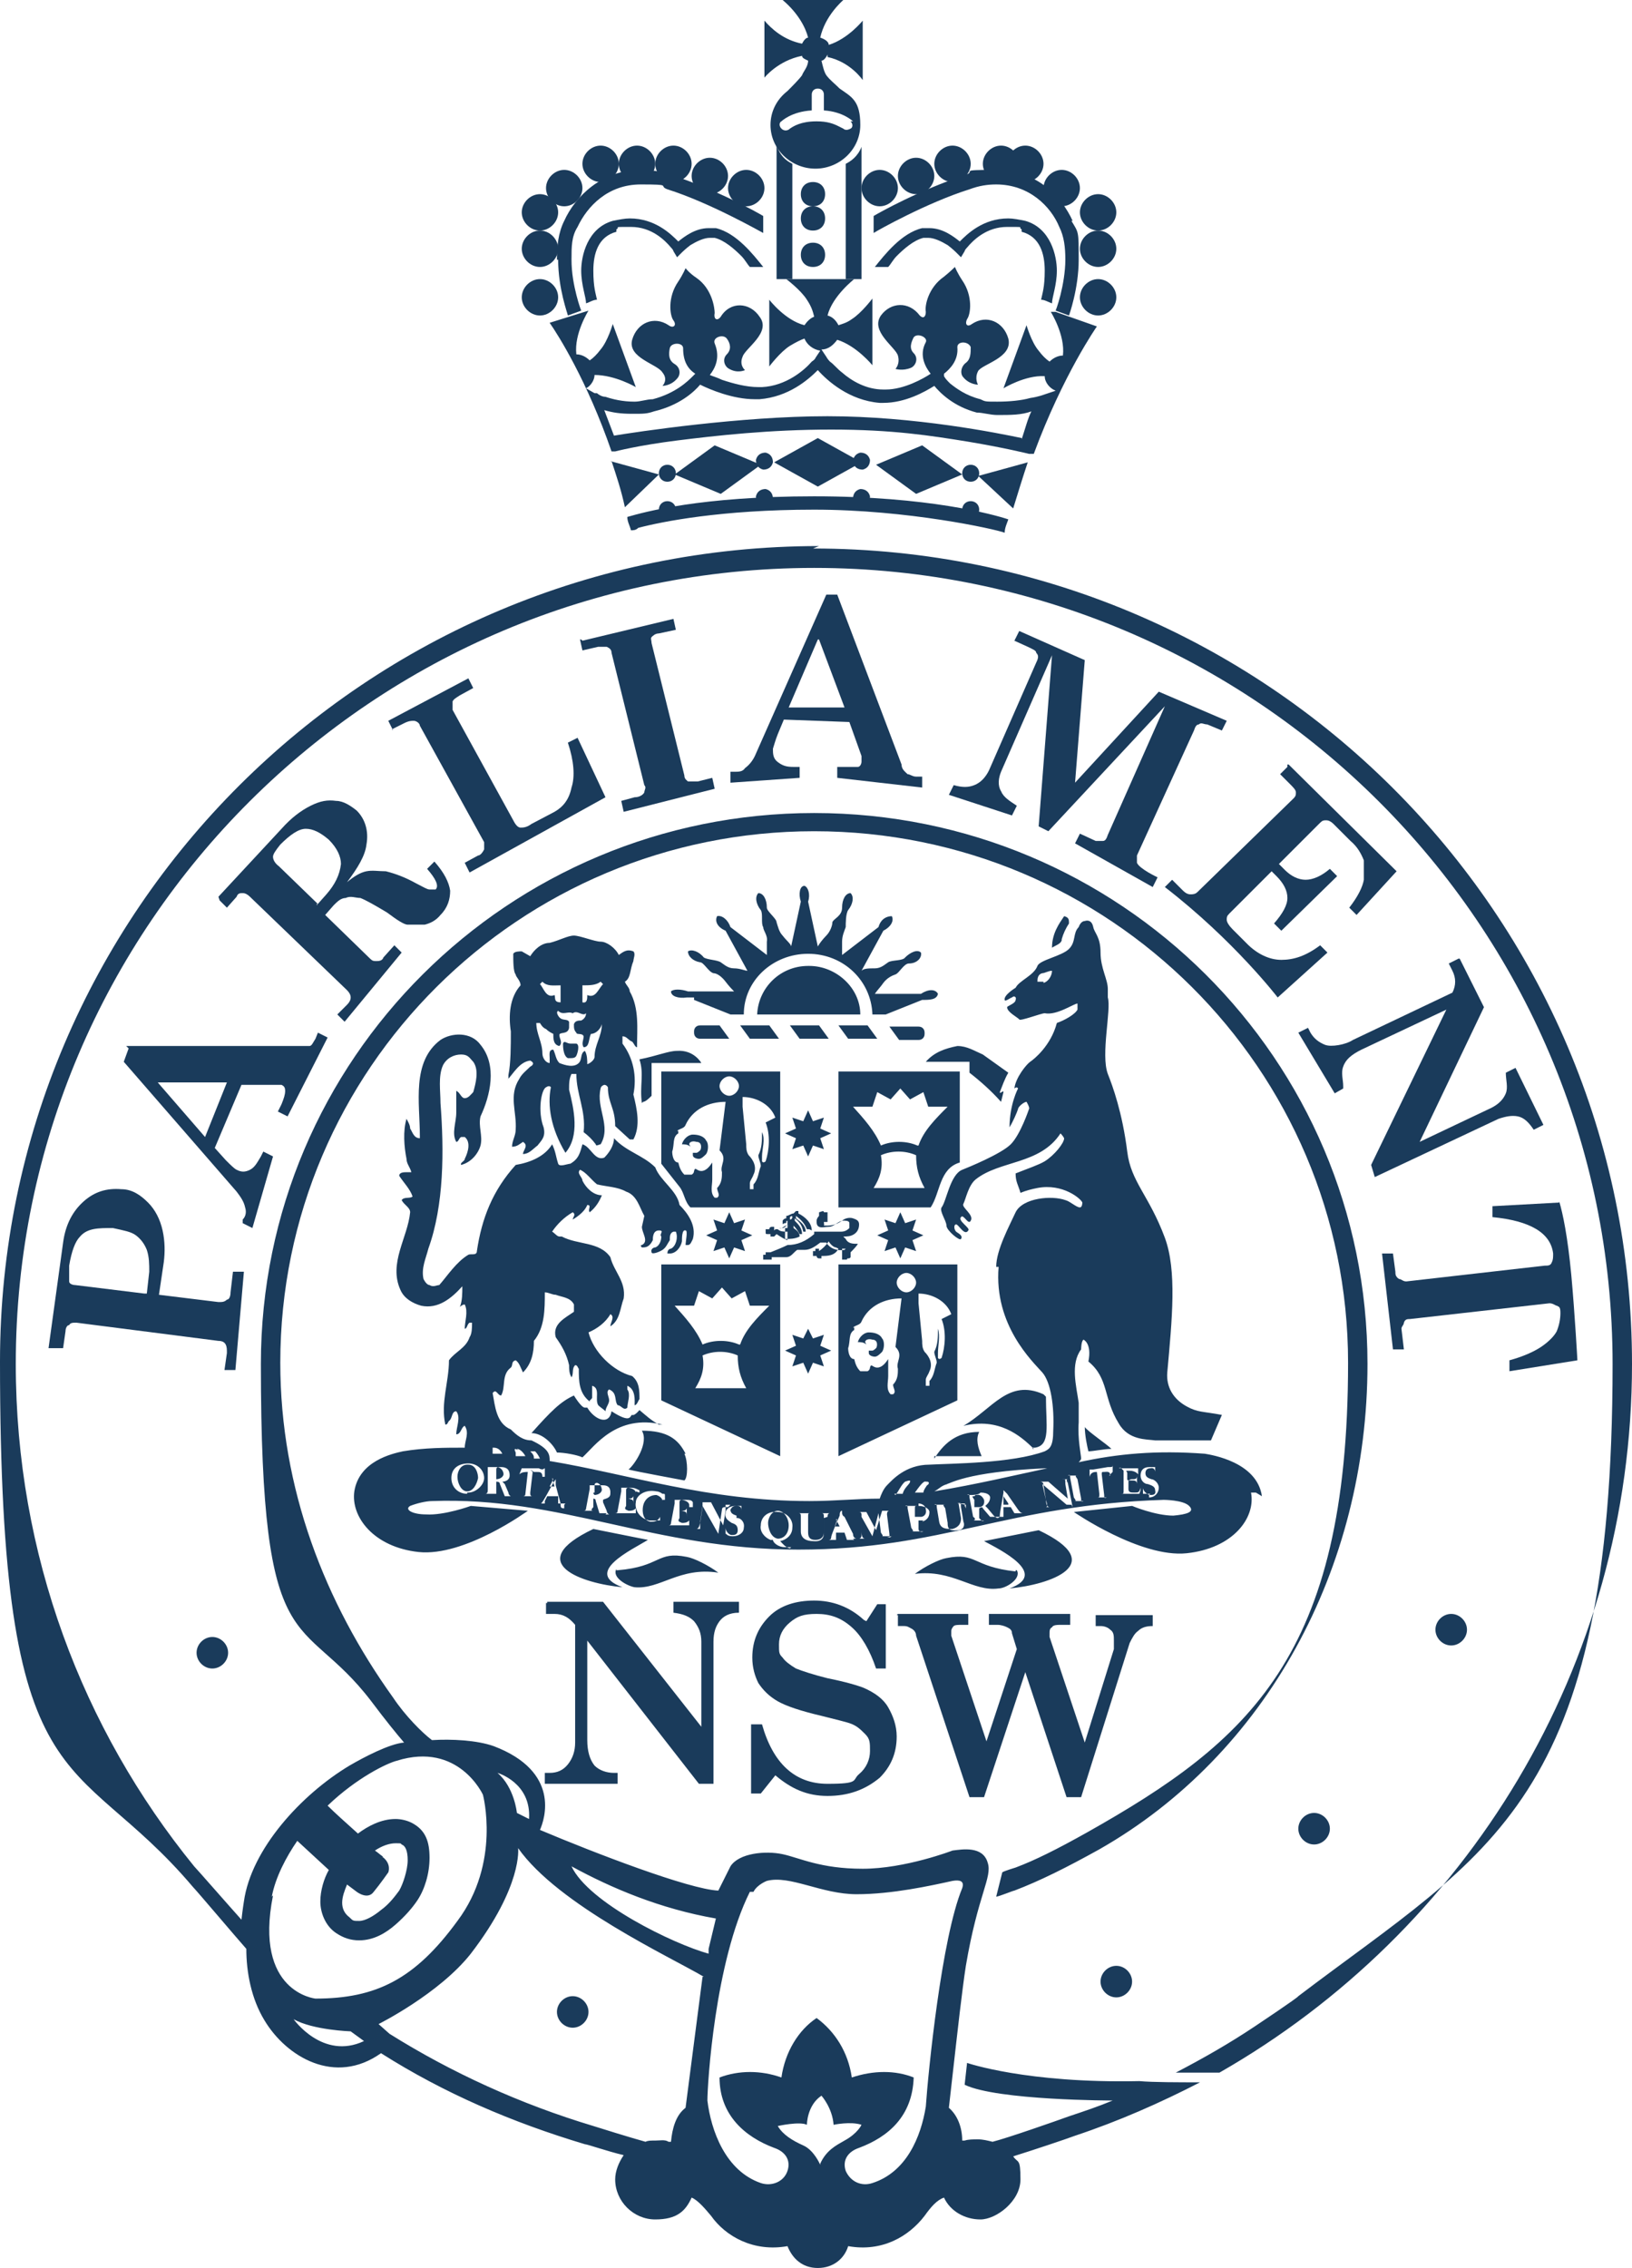 <?xml version="1.0" encoding="UTF-8"?>
<svg xmlns="http://www.w3.org/2000/svg" version="1.1" viewBox="0 0 134.5 186.9">
  <defs>
    <style>
      .cls-1 {
        fill: #1a3b5b;
        fill-rule: evenodd;
      }
    </style>
  </defs>
  <!-- Generator: Adobe Illustrator 28.7.0, SVG Export Plug-In . SVG Version: 1.2.0 Build 136)  -->
  <g>
    <g id="Layer_1">
      <g id="Group">
        <path id="Fill-69" class="cls-1" d="M108.3,152c.7,0,1.3-.6,1.3-1.3s-.6-1.3-1.3-1.3-1.3.6-1.3,1.3.6,1.3,1.3,1.3M31.6,153c-.1,0-.4-.3-.7-.5.6-.4,1.2-.6,1.7-.6s.4,0,.5.1c.3.1.5.5.5,1.3s-.4,2-.7,2.5c-.3.4-.8,1.1-1.5,1.6-.6.5-1.3.9-1.8.9s-.5,0-.8-.3c-.4-.3-.6-.7-.6-1.2s.2-1,.4-1.5l.8.6s.9.7,1.4,0c.5-.6,1.2-1.6,1.2-1.6,0,0,.3-.7-.5-1.3M22.4,156.3c.3-1.6,1.2-3.3,2.1-4.6l2.6,2.4c-.4.7-.7,1.7-.7,2.6s.4,2,1.3,2.6c.6.4,1.2.6,1.9.6h0c1.2,0,2.2-.6,3-1.3s1.4-1.4,1.8-2c.6-.9,1-2.2,1-3.5s-.3-2.3-1.5-2.9c-.4-.2-.9-.3-1.3-.3-1.2,0-2.3.6-3.1,1.2-1-.9-1.9-1.7-2.5-2.3,2.4-2.3,4.9-3.5,5.7-3.7,5.1-1.6,7.1,2.8,7.1,2.8,0,0,1.5,5.6-2.1,10.4-3.5,4.8-6.7,6.4-11.7,6.4,0,0-5.1-.5-3.5-8.5M43.6,149.9l-1-.5s-.2-2.1-1.6-3.3c0,0,2.8.8,2.6,3.8M57.9,162.9l-1.4,10.8c-.8.6-1.1,1.7-1.2,2.8h-.2c-.3-.2-.7-.1-1.1-.1s-.6,0-.8.1c-1.1-.3-4-1.2-4.3-1.3-6-1.8-11.7-4.4-16.8-7.6l-.9-.8s5-2.5,7.6-5.8c4.3-5.6,3.9-8.7,3.9-8.7,3.3,4.7,12.6,9,15.3,10.6M59,158.1l-.6,2.5v.4c-2.9-.8-9.9-4.2-11.3-7.2,3.3,1.8,7.3,3.5,11.9,4.3M62.1,155.9c.3-.6,1.1-.9,1.1-.9,1.9-.5,4.5,1.1,7.4,1.1s6.1-.7,7.9-1.1c.6-.1,1,0,.8.6-1.7,4.1-2.8,15.1-3,18-.4,2.5-1.6,5.4-4.4,6.3h0c-.9.3-1.8-.1-2.2-1-.3-.9.2-1.6,1.1-1.9h0c2.4-.9,4.4-2.6,4.5-5.8h0c-1.5-.6-3.3-.6-5.1,0-.3-2.1-1.4-3.8-2.9-4.9-1.5,1-2.6,2.8-2.9,4.9-1.7-.6-3.5-.6-5.1,0h0c0,3.1,2.1,4.9,4.5,5.8h0c.9.3,1.4,1,1.1,1.9s-1.3,1.3-2.2,1h0c-2.9-1-4.1-4.3-4.4-6.8h0c0-1.3.6-11.4,3.5-17.2M67.6,178.4s-.5-1.2-1.4-1.6c-.9-.4-1.7-.9-2.1-1.6,0,0,1.8-.4,2.4-.1,0,0,0-1.6,1.2-2.4,0,0,.9,1,1,2.4,0,0,1.4-.3,2.3,0,0,0-.3.7-1.4,1.3-.7.4-1.5.8-2,1.9M24.2,166.4c1.6.9,4.7,1,4.7,1l1.1.8c-3.4,1.6-5.8-1.8-5.8-1.8M67.5,45C30.2,45,0,75.1,0,112.2s6,31.6,15.9,43.3c.3.3,3.6,4.2,4.4,5.1,0,1.9.4,4.1,1.5,5.9,1.8,3,5.8,5.4,9.6,2.7,5.2,3.3,10.8,5.7,16.8,7.5.2,0,1.9.6,3.2.9-.4.6-.7,1.3-.7,2,0,1.8,1.5,3.3,3.3,3.3s2.5-.7,3-1.8h0c.5.2,1.1.9,1.6,1.5,1.2,1.7,3.5,3,6.3,2.5h0c.4,1,1.2,1.8,2.5,1.8h0c1.3,0,2.2-.8,2.5-1.8h0c2.8.5,5-.8,6.3-2.5.5-.7,1-1.3,1.6-1.5h0c.5,1.1,1.7,1.8,3,1.8s3.3-1.5,3.3-3.3-.2-1.3-.6-1.9c1.6-.5,4.3-1.4,5.1-1.7,3.6-1.2,7-2.7,10.3-4.4-1.7,0-3.9,0-5-.1-9.3.2-14.2-1.5-14.2-1.5l-.2,1.8c2.7,1.3,12.2,1.3,12.2,1.3-1.2.5-2.4.9-3.6,1.3-1.1.4-5.1,1.8-6.3,2.1h0c-.4-.1-.8-.2-1.2-.2s-.8,0-1.1.1h-.2c0-1.1-.4-2.1-1.1-2.7l.6-5.3s.5-4.5.8-6.4c1-5.9,2.2-7.3,1.8-8.5-.4-1.4-2.1-1.1-2.9-1,0,0-3.9,1.5-7.4,1.5s-5.2-.9-6.6-1.2-3.6-.1-4.3,1l-1,2c-2.4-.1-10.2-3.1-14.7-5,.4-.9,1.7-4.8-3.8-6.9-1.4-.5-3.5-.6-5.1-.5-.8-.6-2.2-2-3.2-3.5-5.6-7.8-9.3-17.2-9.3-27.6,0-24.2,19.7-43.8,44-43.8s44,19.6,44,43.8-8.2,31.2-21.5,38.7c-2.5,1.4-4.3,2.3-5.9,2.9,0,0-1,.3-1.1.4l-.5,2c.2,0,1.4-.5,1.5-.5,2.1-.8,4.3-1.9,7-3.4,13.7-7.8,22.1-23.1,22.1-40,0-25.1-20.4-45.4-45.6-45.4s-45.6,20.3-45.6,45.4,3.3,20.2,9.1,27.8c1.2,1.6,2.1,2.7,2.7,3.4-1.2.1-3.3,1.2-4.5,1.9-4,2.4-8.1,6.9-8.7,11.2,0,0-.1.6-.2,1.5-.9-1-3.7-4.2-3.9-4.4-9.2-11.3-14.7-25.7-14.7-41.4,0-36.2,29.5-65.6,65.8-65.6s65.8,29.4,65.8,65.6-10.1,40.1-25.9,52.1c0,.1-3.6,2.5-3.6,2.5h0c-2.1,1.4-4.2,2.6-6.5,3.8h3.6c20.3-11.6,34-33.4,34-58.4,0-37.1-30.2-67.2-67.5-67.2M120.9,134.3c0-.7-.6-1.3-1.3-1.3s-1.3.6-1.3,1.3.6,1.3,1.3,1.3,1.3-.6,1.3-1.3M90.7,163.3c0,.7.6,1.3,1.3,1.3s1.3-.6,1.3-1.3-.6-1.3-1.3-1.3-1.3.6-1.3,1.3M16.2,136.2c0,.7.6,1.3,1.3,1.3s1.3-.6,1.3-1.3-.6-1.3-1.3-1.3-1.3.6-1.3,1.3M47.2,167.1c.7,0,1.3-.6,1.3-1.3s-.6-1.3-1.3-1.3-1.3.6-1.3,1.3.6,1.3,1.3,1.3"/>
        <path id="Fill-71" class="cls-1" d="M12.1,106.6l.2-1.8c0-.6,0-1.2-.2-1.8-.2-.5-.5-.9-.9-1.2-.4-.3-1-.4-1.9-.6-1.2,0-2.1,0-2.7.7-.4.4-.7,1.2-.9,2.4v1.3c0,.2.3.3.5.3l5.7.7h.2ZM4,111.1l1.2-8.7c.2-1.5.8-2.6,1.7-3.4.9-.8,1.9-1.1,3.1-1,.9,0,1.6.5,2.2,1.1s1,1.4,1.2,2.3.2,1.8.1,2.6l-.4,2.7,4.9.6c.3,0,.5,0,.7-.2.2,0,.3-.3.3-.6l.2-1.7h.9c0,0-.7,8.1-.7,8.1h-.9c0,0,.2-1.4.2-1.4,0-.3,0-.5-.1-.7s-.3-.3-.6-.3l-11.7-1.5c-.3,0-.5,0-.6.2-.2,0-.3.3-.3.5l-.2,1.4h-1.2Z"/>
        <path id="Fill-72" class="cls-1" d="M13,89.2l3.9,4.5,1.8-4.5h-5.8.1ZM10.4,86.2h14.2c.4,0,.7,0,.9,0,.2,0,.3-.3.5-.6l.2-.5.8.4-3.3,6.5-.8-.4.3-.6c.2-.5.3-.8.3-1.1s-.1-.4-.3-.5h-3.3l-2.2,5.2.9,1c.4.4.7.7.9.8.4.2.7.2,1.1,0s.6-.6.9-1.1l.2-.4.8.4-1.7,5.9-.8-.4v-.3c.3-.3.3-.7.2-1-.1-.5-.4-.9-.7-1.3l-9.3-10.7.4-1.1-.2-.2Z"/>
        <path id="Fill-73" class="cls-1" d="M26.1,74.6l.8-.9c.7-.8,1.1-1.6,1.2-2.5,0-.6-.3-1.3-1-2-.7-.6-1.3-.9-1.9-.9s-1.3.5-2.1,1.3c-.4.5-.6.8-.6,1s.1.5.5.8l3.2,3.1h-.1ZM18,73.9l5.2-5.6c.8-.9,1.6-1.5,2.4-1.9s1.4-.5,2.1-.4c.6,0,1.2.4,1.7.8.7.7,1,1.7.8,2.8-.1.9-.7,1.9-1.6,3.1.6-.5,1.1-.8,1.6-.9s1,0,1.6,0c.8.2,1.6.5,2.5,1,.6.3.9.5,1.1.5s.4,0,.5,0c.3-.3,0-.9-.7-1.7l.6-.6c.8.9,1.2,1.7,1.3,2.4,0,.7-.2,1.4-.8,2-.4.5-.9.7-1.3.8-.4,0-.9,0-1.4,0-.3,0-.9-.4-1.7-1-1-.6-1.7-1-2.2-1.2-.4,0-.8-.2-1.2,0-.4,0-.7.3-1,.6l-.7.8,3.7,3.6c.2.2.3.2.5.2s.5,0,.6-.3l.9-1,.6.6-4.7,5.7-.6-.6.8-.8c.2-.2.3-.4.3-.6s-.1-.4-.3-.6l-8-7.7c-.2-.2-.4-.3-.6-.3s-.4,0-.5.3l-.8.9-.6-.6h0Z"/>
        <path id="Fill-74" class="cls-1" d="M32.4,60.2l-.4-.8,6.6-3.5.4.8-1.1.6c-.3.2-.5.3-.6.5,0,.2,0,.4,0,.7l5,9.1c.2.4.4.6.6.6s.5,0,.9-.3l1.9-1c.7-.4,1.2-1,1.4-2,.3-.9.2-2.2-.3-3.7l.8-.4,2.3,4.9-11.2,6.2-.4-.8,1.1-.6c.2,0,.4-.3.5-.5v-.6l-5.3-9.6c0-.2-.3-.4-.5-.4s-.4,0-.8.2l-1,.5h0Z"/>
        <path id="Fill-75" class="cls-1" d="M48,52.8l7.5-1.8.2.9-1.4.3c-.3,0-.5.2-.6.3s0,.3,0,.5l2.7,10.9c0,.3.2.4.3.5.2,0,.5,0,.8,0l1.2-.3.2.9-7.5,1.9-.2-.9,1.1-.3c.4,0,.7-.2.8-.4,0-.2.2-.4,0-.6l-2.7-10.9c0-.3-.2-.4-.4-.5h-.7l-1.3.3-.2-.9h.1Z"/>
        <path id="Fill-76" class="cls-1" d="M67.4,52.7l-2.4,5.6h4.6c0,0-2.1-5.6-2.1-5.6h0ZM69,49l5.3,14c0,.4.3.6.5.8.2,0,.4.2.7.2h.5v.9l-7-.8v-.9h.7c.5,0,.8,0,1,0s.3-.3.3-.4,0-.3,0-.5l-1-2.8-5.4-.2-.5,1.2c-.2.5-.3.9-.4,1.2,0,.4,0,.8.4,1.1s.7.4,1.3.4h.5v.9l-5.7.4v-.9h.3c.4,0,.7,0,.9-.3.4-.3.7-.7.9-1.2l5.8-13.1h1.1-.1Z"/>
        <path id="Fill-77" class="cls-1" d="M84,52l5.4,2.4-.8,10.1,6.9-7.5,5.6,2.4-.4.8-1.2-.5c-.3,0-.5-.2-.7,0-.2,0-.3.2-.4.5l-4.7,10.3c0,.3,0,.4,0,.6.2.5,1.7,1.2,1.7,1.2l-.4.8-6.4-3.6.4-.8,1.3.6c.2,0,.4,0,.6,0,.2,0,.3-.2.4-.5l4.7-10.6-9.6,10.3-.8-.4,1.1-14.1-4.2,9.6c-.2.5-.3,1.1,0,1.6.2.5.7.8,1.3,1.2l-.4.8-5.2-1.7.4-.8c.7.2,1.2.2,1.7,0s.9-.6,1.2-1.2l3.9-8.9c.2-.4.2-.6,0-.8,0-.2-.3-.3-.7-.5l-1.1-.5.4-.8h-.1Z"/>
        <path id="Fill-78" class="cls-1" d="M106.2,63l8.9,8.8-3.3,3.6-.6-.6c.7-.9,1.1-1.7,1.2-2.3,0-.6,0-1.1,0-1.6-.2-.5-.5-1.1-1.1-1.6l-1.4-1.4c-.2-.2-.4-.3-.6-.3s-.3,0-.5.2l-3.4,3.4.5.5c.5.5,1.1.8,1.7.8s1.3-.3,2-.9l.6.6-4.6,4.5-.6-.6c.7-.8,1.1-1.5,1.1-2.1s-.3-1.2-.9-1.8l-.4-.4-3.5,3.5c-.2.2-.2.3-.2.5s.2.5.5.8l1.2,1.2c.8.8,1.8,1.3,2.8,1.3s2-.3,3.2-1.2l.6.6-4.1,3.7s-3.6-4.7-9.3-9.1l.6-.6.9.9c.2.2.4.3.6.3s.4,0,.6-.2l7.9-7.7c.2-.2.2-.3.2-.5s-.2-.4-.5-.7l-.8-.8.6-.6v-.2Z"/>
        <path id="Fill-79" class="cls-1" d="M120.3,79l2,4-5.3,11.1,5.9-2.8c.6-.3,1-.7,1.2-1.2s0-1.1,0-1.7l.8-.4,2.3,4.7-.8.4c-.4-.6-.8-1-1.3-1.1s-1,0-1.6.2l-10.2,4.8-.3-1,6.2-12.8-7,3.3c-.8.4-1.3.8-1.5,1.4-.2.5,0,1.1,0,1.6v.2c0,0-.7.4-.7.4l-3-5,.8-.4.2.4c.3.5.7.8,1.2,1s1.7,0,2.3-.4l8.2-3.9c.3-.6.3-1.2,0-1.8l-.3-.6.8-.4h.1Z"/>
        <path id="Fill-80" class="cls-1" d="M128.5,99c.3,1,.7,2.9,1,6.1.3,3.3.5,7,.5,7l-5.6.9v-.9c1.1-.3,2-.7,2.6-1.1s1.1-.9,1.3-1.3c.2-.5.3-1,.3-1.5s-.1-.5-.3-.6c-.1,0-.3-.2-.6-.2l-11.5,1.3c-.2,0-.4,0-.5.3,0,.2-.2.3-.2.5l.2,1.7h-.9c0,0-.9-7.9-.9-7.9h.9l.2,1.5c0,.2,0,.4.3.6.2,0,.3.2.6.2l11.4-1.3c.3,0,.5,0,.6-.3.1-.2.1-.4.1-.7-.2-1.7-1.9-2.7-5-3v-.9l5.5-.3h0Z"/>
        <path id="Fill-81" class="cls-1" d="M45.1,132h4.6l8.1,10.3v-7c0-.7-.2-1.2-.6-1.7-.4-.4-.9-.6-1.7-.7v-.9h5.4v.9c-.8,0-1.3.3-1.6.7s-.5.9-.5,1.7v11.7h-1.2l-9.2-11.8v8.2c0,.9.2,1.6.6,2.1.4.4,1,.6,1.6.6h.3v.9h-6v-.9h.4c.6,0,1.1-.2,1.5-.7s.6-1.1.6-1.8v-9.7c-.5-.6-1-.9-1.7-.9h-.7v-.9h.1Z"/>
        <path id="Fill-82" class="cls-1" d="M71.4,133.6l.9-1.4h.7v5.3h-.8c-.5-1.5-1.2-2.7-2-3.4-.9-.8-1.8-1.1-2.9-1.1s-1.6.2-2.2.7-.9,1.1-.9,1.8,0,.8.3,1.1c.2.3.6.6,1.1.9.5.2,1.4.5,2.6.8,1.5.3,2.5.6,3,.8.9.4,1.6.9,2,1.6.4.7.7,1.5.7,2.4,0,1.4-.5,2.5-1.4,3.4-1.2,1-2.6,1.5-4.3,1.5s-3-.6-4.3-1.7l-1.2,1.5h-.8v-5.7h.9c.9,3.2,2.7,4.9,5.4,4.9s2-.3,2.6-.8.9-1.2.9-1.9,0-1-.4-1.4-.7-.7-1.3-.9c-.3-.1-1.1-.3-2.3-.6-1.7-.4-2.9-.8-3.6-1.2-.7-.4-1.2-.9-1.6-1.5-.3-.6-.5-1.3-.5-2.1,0-1.4.5-2.5,1.4-3.4s2.2-1.3,3.7-1.3,2.9.5,4.1,1.6"/>
        <path id="Fill-83" class="cls-1" d="M74,133h5.8v.9h-.5c-.3,0-.6,0-.7.1,0,0-.2.2-.2.4v.4l2.9,8.7,2.5-7.6-.4-1.3c0-.3-.2-.4-.4-.5-.2-.1-.5-.2-.8-.2h-.7v-.9h6.7v.9h-.6c-.5,0-.8,0-.9.2-.2.1-.2.3-.2.5v.3l2.9,8.7,2.4-7.7c0-.2,0-.5,0-.7,0-.4,0-.7-.3-.9-.2-.2-.5-.3-.8-.3h-.4v-.9h4.7v.9c-.5,0-.9.1-1.2.4-.3.2-.5.6-.7,1l-4,12.7h-1.2l-3.4-10.3-3.4,10.3h-1.2l-4.4-13.3c0-.3-.2-.5-.4-.6s-.3-.2-.6-.2h-.5v-.9h-.1Z"/>
        <path id="Fill-84" class="cls-1" d="M94.8,123.1c-.3,0-.5,0-.6,0v-.5h0c0,.3.4.6.6.6s.5,0,.4-.4c0-.3-.3-.4-.6-.5-.3,0-.6-.3-.6-.7s.2-.7.7-.7h.5v.4h0q0,0,0,0c0,0,0-.4-.4-.3-.3,0-.4.2-.4.4,0,.3.2.4.5.5.2,0,.6.3.6.7s-.3.8-.8.8h0v-.2ZM93.9,123.1s0,0,0,0h-1.5,0c.2,0,.2,0,.2-.3v-1.6c-.2-.2-.2-.3-.4-.2h0,1.6v.5h0c0,0-.2-.3-.7-.3s-.2,0-.2.2v.5c0,0,0,.2.3,0,.4,0,.5,0,.5-.3h0v.7h0c0-.3-.2-.3-.5-.3s-.2,0-.2,0v.7c0,.3.2.3.5.3s.4,0,.5-.4v-.2h0v.4h0ZM91.5,121.6h0c0-.4-.3-.3-.5-.3s-.2,0-.2.2l.2,1.7c0,.2,0,.3.2.2h0-.8,0c.2,0,.2,0,.2-.3l-.2-1.8h0c-.2,0-.5,0-.6.4h0v-.6h.3l1.2-.2c.4,0,.4,0,.4-.2h0v.6h0c0,0-.3.3-.3.3ZM89.4,123.7h-.9,0c.2,0,.2,0,0-.3l-.3-1.6c0-.2,0-.3-.2-.2h0,.8,0c-.2,0-.2,0,0,.3l.3,1.6c0,.2,0,.3.2.2h.2ZM87.9,124h0l-2-1.7h0l.3,1.3c0,.5.2.6.3.6h.2-.7.2q.2,0,0-.6l-.2-1.2q0-.3-.3-.3h0,.7l1.6,1.4h0l-.2-1.2c0-.5,0-.4-.3-.4h-.2.7,0c0,0-.2,0,0,.3l.4,2h0c0,0-.1-.2-.1-.2ZM84.4,124.7h-.4c-.2,0-.4,0-.4,0h0s0,0,0,0h0c0,0-.3-.5-.3-.5q0,0-.2,0h-.4c0,0,0,.1,0,.2v.6h.4-1.5l-.6-.7c0,0,0-.2-.3,0h0v.8c.2.2.2.3.4.2h0-.5s-.4,0-.4,0h0c.2,0,.2-.2,0-.3l-.3-1.6c0-.2,0-.3-.2-.2h0,.4s.6,0,.7-.2c.7,0,.8.3.8.4,0,.4-.3.6-.4.7,0,0,0,0,.2.2l.5.6c0,0,.2.2.3.2h0c0,0,.2,0,.2-.2,0-.3.2-1.2.3-1.9v-.4.2c0,0,.2.2.3.3l.9,1.3q.2.3.4.3h0-.4ZM79,123.9l.2,1.2c0,.2,0,.7-.7.9-.5,0-1,0-1.1-.6l-.2-1.2c0-.2,0-.3-.2-.2h0,.4c.3,0,.4,0,.5,0h0c-.2,0-.2,0,0,.3l.2,1.2c0,.3,0,.7.8.6.6,0,.6-.5.5-.7l-.2-1.2c0-.3,0-.4-.3-.3h0,.7,0q-.2,0,0,.4h0v-.3ZM76.1,125.3h-.4v.7c0,.2.2.3.4.2h0-1,0c.2,0,.2,0,0-.3l-.3-1.6c0-.2,0-.3-.2-.2h0,.5s.5,0,.6,0c.6,0,.9.3.9.5,0,.5-.3.7-.6.8h0ZM73.8,123.2c.2-.2.5-.9.8-1.1,0,0,.5-.2.4,0,0,.2-.5.5-.6,1h-.7,0ZM73.5,126.6h-.9,0c.2,0,.2,0,0-.3l-.2-1.6h0l-.5,1.9h0c0,0-.9-1.6-.9-1.6h0v1.2q0,.6.3.6h.2-.7,0c0,0,.2,0,.2-.3v-1.7q0-.2-.2-.2h-.2.8l.8,1.5.5-1.6q0,0,0,0h.6,0q-.2,0-.2.3l.2,1.6c0,.2,0,.3.2.3h0-.4ZM70.4,126.9h-.8.2c0,0-.2-.6-.2-.6q0,0-.2,0h-.5c0,0,0,0,0,0v.4c0,0,0,0,0,.2h.2c.2,0,0,0,0,0h-.8,0c0,0,.2,0,.2-.2,0-.2.4-1.1.7-1.8q0-.4.2-.4v.2c0,0,0,.2.2.3l.7,1.4c0,.3.2.4.3.4h0-.3ZM67.9,125.1v1.2c0,.2,0,.8-.9.7-.5,0-1-.2-1-.8v-1.2c0-.2,0-.3-.2-.3h0,1,0c-.2,0-.2,0-.2.3v1.2c0,.3,0,.7.6.7s.7-.4.7-.6v-1.2c0-.3,0-.4-.2-.4h0,.7,0q-.2,0-.2.3h0ZM65.2,127.5h0s-.3,0-.5,0c-.6,0-1-.4-1-.6h0c0,0,0,0-.2,0-.5-.2-.9-.7-.8-1.2,0-.7.6-1.2,1.4-1.1.7,0,1.3.6,1.2,1.3,0,.6-.5,1-1,1.1,0,0,0,0,0,0,.2.2.4.5.8.6h0ZM60.8,125.1c.2,0,.6.3.5.8,0,.4-.4.7-.9.7s-.5-.2-.6-.2v-.5h0c0,.3.3.6.5.6s.5,0,.5-.4-.2-.5-.5-.6c-.3-.2-.6-.4-.5-.8,0-.3.3-.6.8-.6s.4,0,.5,0v.4h0q0,0,0,0c0-.2,0-.4-.4-.4s-.4.2-.5.3c0,.3.2.4.5.5h0v.2ZM59.7,124.2c0,0-.2,0-.2.2l-.3,2s0,0,0,0h0c0,0-1.3-2.3-1.3-2.3h0l-.2,1.3c0,.5,0,.6,0,.6h.2-.7.2q.2,0,.3-.5l.2-1.3q0-.3,0-.4h0,.7c0,0,1,1.9,1,1.9h0l.2-1.2q0-.5,0-.5h-.2.8-.2l-.2.2ZM56.8,124.2v-.2c0,0,0-.3-.6-.4q-.2,0-.2.2v.5q0,0,0,.2c.4,0,.5,0,.6-.2h0s0,.4,0,.5v.2h0c0-.4,0-.4-.4-.5h-.2v.6c-.2.3,0,.3.2.4.2,0,.4,0,.6-.2,0,0,0,0,0,0h0s0,.3,0,.4c0,0,0,0-.2,0-.2,0-.5,0-.7,0h-.8,0q.2,0,.2-.2l.3-1.6c0-.2,0-.3,0-.3h0s.2,0,.6,0h.2c.4,0,.6,0,.7.2h0v.4h-.2ZM54.6,123.7c0-.2-.2-.4-.5-.5-.6,0-1,.4-1.1.9s0,1.2.6,1.3c.3,0,.6,0,.8-.4h0v.3q0,0-.2,0h-.7c-.9-.2-1.2-1-1.1-1.5,0-.5.7-1.1,1.7-.9q.2,0,.5.2c.2,0,.2,0,.2.2v.3h-.2ZM52.4,122.9v.3h0v-.2c0,0,0-.3-.6-.4q-.2,0-.2.2v.5c0,0,0,.2,0,.2.4,0,.5,0,.6-.2h0s0,.4,0,.5v.2h0c0-.4,0-.4-.4-.5h-.2v.6c-.2.3,0,.3.2.4.2,0,.4,0,.6-.2,0,0,0,0,0,0h0s0,.3,0,.4c0,0,0,0-.2,0-.2,0-.5,0-.7,0h-.8,0q.2,0,.2-.2l.3-1.6c0-.2,0-.3,0-.3h0s.2,0,.6,0h.2c.4,0,.6.2.7.2h0c0,0,0,.2,0,.2ZM50,124.7h-.6c0,0-.3-1-.3-1q0-.2-.2-.2h0v.7c-.2.2-.2.3,0,.3h0s-.4,0-.4,0h-.4,0q.2,0,.2-.2l.3-1.6c0-.2,0-.3,0-.3h0,.4s.6,0,.7,0c.7,0,.6.6.6.7,0,.4-.5.4-.6.5v.2c0,0,.3.7.3.7,0,0,0,.2.2.3,0,0,.2,0,0,0h-.3ZM46.6,123.9h-.8.2v-.6q0,0-.2,0h-.7l-.2.4v.2s0,0,.2,0h0-.8,0c0,0,.2,0,.3,0,.2-.2.6-1,1-1.7l.2-.3v.5l.4,1.5c0,.3,0,.4.3.4,0,0,0,0,0,0h0v-.3ZM43.9,121.3l-.2,1.7c0,.2,0,.3.2.3h0-.8,0q.2,0,.2-.2l.2-1.8h0c-.2,0-.5,0-.7.2h0l.2-.5h0q0,0,.2,0h1.2c.4.2.4,0,.5,0h0v.7s0,0-.2,0h0c0-.4-.2-.4-.5-.4h-.2l-.3-.2ZM42.6,119.4c.3,0,.6.4.7.6h-.8c0,0,0-.2,0-.3-.2-.4,0-.3.2-.2h0ZM42.3,123.3h-.7c0,0-.4-1-.4-1q0-.2-.3-.2h0v.7c0,.2,0,.3,0,.3h0-.9,0q.2,0,.2-.3v-1.6c0-.2,0-.3,0-.3h0,1.1c.7,0,.7.5.7.7,0,.4-.4.5-.6.5l.2.2.3.7c0,0,0,.2.2.3,0,0,.2,0,0,0h0ZM38.5,123.1c-.7,0-1.3-.5-1.3-1.3s.6-1.2,1.4-1.2,1.3.6,1.3,1.2-.7,1.2-1.3,1.2h-.1ZM40.7,119.3c.4,0,.6.3.7.5h-.8v-.5h0ZM44.1,119.6c.2.2.3.4.4.6h-.5c0-.2,0-.3-.3-.6h.4,0ZM76.4,122.1c.2,0,.2.2,0,.3,0,0-.3.4-.3.6h-.7c.3-.4.7-1,.9-.9h0ZM78,122.3c.3,0,1.5-1,8.1-1.3h.2c-2.8.6-5.7,1.3-9.3,1.9.4-.2.6-.5,1.1-.6h0ZM86,80.9h-.5c0-.2,0-.6.4-.7.2,0,.5-.2.8-.2,0,.4-.3.9-.7,1h0ZM104,123.3c-.4-2.8-4.1-3.4-4.7-3.5h0c-4-.3-7.2,0-10.4.7,0,0,.2-.2.2-.3,0-.3-.3-1.6-.2-3,0,0,0-.8,0-1.6-.2-1.4-.7-3.2.2-4.4,0,0,0-.7.2-.8,0,0,.7.3.4,1.8,1.7,1.4,1.2,3,2.5,5.1.8,1.4,2.3,1.3,3,1.4h4.6l.9-2.1h0c-1.6-.3-2-.2-2.9-.7-1.1-.6-1.7-1.6-1.6-2.8.4-4.4.8-8.4-.2-11.1-1.3-3.5-2.8-4.6-3.1-7.1-.4-3.2-1.2-5.4-1.6-6.4-.6-1.6.3-5.3,0-6.3v-.7c0-.8-.6-1.7-.6-3s-.5-1.6-.6-2.1-.4-.6-.7-.5c-.2,0-.4.2-.5.5-.5.5-.2,1.2-.8,1.8s-2.4.9-2.6,1.4c-.3.8-1.5,1.2-1.8,1.8,0,0-1,.6-.9,1,0,.2.5-.2.6-.2.2-.2.4,0,.3.2,0,.3-.7.5-.7.6,0,.4.8.8,1,1,0,.2,1.8-.5,2.1-.5,1,.2,2.4-.8,2.7-.8,0,0,0,.4,0,.5-.2.4-1.1.9-1.7,1.1-.5,1.9-1.9,3-2.2,3.2-.3.2-1.2,1.3-1.3,2.2,0,0,.2-.2.3,0,0,0-.7,1.3-.7,3.2.3-.5.6-1.2.7-1.5,0-.2.5-.6.7-.6,0,0,.3.5.2.6,0,0-.7,2.1-1.5,2.9s-3.5,1.9-4,2.1c-1,.4-1.3,2.6-1.7,3.1-.2.3.4,1.1.4,1.5s1.1,1.3,1.2,1.1c.2-.3-.3-.5-.4-.6-.2-.2-.2-.6,0-.6s.7,1,1,.5c.2-.2-.9-.8-.6-1.1.2-.3.6.7.8.3.3-.5-.8-1.1-.6-1.4.2-.4.4-1.5,1-2,2-1.6,5.3-1.2,7-3.8,0,0,.2.2.3.4,0,.4-.8,1.4-1.6,1.9-.5.3-1.4.6-2.4,1,0,.7.2.9.4,1.6.5-.2.9-.3,1.4-.4,2.1-.4,3.6.9,3.7,1.2,0,0,0,.4-.2.4-.3,0-.8-.5-1.2-.6-1.1-.4-3.5-.2-4.1,1-.5,1.1-1.6,3.1-1.6,4.5s0,.2,0,.2c0,0,0,0,0-.2,0,0,.2,0,.2,0-.4,4.8,2.8,7.8,3.6,8.7.7.8,1,2.8.9,4.8,0,1.3-.3,1.5-.7,1.7-2.7,1-7.7,1-9.5,1.1-2,0-3.1,1.3-3.5,1.7-.3.3-.5.8-.6,1.1-1.8,0-3.7.2-5.8.2-8.4,0-14.8-2.2-21.4-3.3,0-.5,0-1-1.5-1.7-.7,0-1.2-.4-1.7-.9-1.2-.5-1.3-1.9-1.5-3,.3-.4.4.2.7.2.4-.7,0-1.7.8-2.3.2-.2,0-.5.4-.6.3.2.4.6.6,1,.7-.7.9-1.6.9-2.6.9-1.1.9-2.6.9-4,.3,0,.6.2.9.2.5.2,1.2.2,1.5.8,0,.2,0,.4,0,.6-.7.5-1.8,1-1.5,2.1.5.7.9,1.4,1.1,2.3,0,.3,0,.7.2,1,.2-.3,0-.7.3-1,.2,0,.2.2.3.3,0,1,0,2,.9,2.7,0-.2,0,0,.2-.3v-1c.7.2.2,1.1.5,1.6.2.2.4.3.6.5,0-.3.3-.6.3-.9s-.3-.7,0-.9c.7.3.4.9.7,1.3.3,0,.5.5.8.2,0-.4.3-1.1,0-1.5,0,0,0-.3,0-.3.7.3.6,1.2.6,1.6.2,0,.3-.4.4-.5,0-.7,0-1.4-.6-1.9-1.6-.4-3.2-2-3.6-3.6.7-.3,1.4-.8,1.8-1.5.4.2,0,.7,0,1,.8-.5.8-1.5,1.1-2.3.2-1.4-.8-2.2-1.1-3.4-.9-1.3-2.7-1-4-1.7h0s0,0-.2,0h0c-.2,0-.4-.3-.6-.4.4-.6,1-1.2,1.7-1.6.3.2,0,.4,0,.6.5-.3,1-.7,1.2-1.2.4,0,0,.4.2.6.5-.4.8-.9,1-1.4h0c-.7,0-1.3-.6-1.6-1.2,0-.3-.5-.6-.2-.9.5.2.9.8,1.4,1.2.8.2,1.7.2,2.4.6.9.3,1.1,1.3,1.5,2l-.2.9c0,.5.6,1.2,0,1.5,0,0-.2,0,0,.2.3,0,.6,0,.9-.6,0-.2,0-.8.5-.8s0,.3.2.5c0,.4-.2.8-.5.9-.2,0-.4.2-.3.4,0,.2.6,0,.9-.2.3-.2.4-.5.6-.8,0-.3,0-.6.3-.7q0,0,.2,0c.2.5,0,1.2-.4,1.4,0,0-.3,0-.3.4h.2c.5,0,.9-.5,1-1,0-.3,0-1,.3-.9.2,0,0,.9,0,1.2,0,0,0,0,.2,0s.3-.3.4-.5c.3-1.1-.4-2.1-1.1-2.8-.2-1.2-1.6-2-2-3.1-1-1-2.4-1.3-3.4-2.4,0,.6-.4,1.2-.8,1.6-.8.3-1.1-.9-1.8-1.1-.2.7-.3,1.2-1,1.6-.2,0-.9.3-1,0-.2-.6-.2-1-.5-1.6-.6,1-1.8,1.5-3,1.7-1.9,2.1-2.8,4.4-3.2,7.1,0,.4-.5.2-.7.3-1,.6-1.7,1.7-2.4,2.5-.2,0-.5.2-.8,0-.2,0-.4-.3-.5-.5-.2-.9.2-1.7.4-2.5,1.3-3.6,1.3-8.1,1-12,0-1-.2-2.2.2-3.1.3-.6.9-.9,1.5-.9s.7.3,1,.6c.5.7.2,1.8,0,2.5-.2.2-.4.5-.7.5s-.4-.5-.7-.6c0,.6,0,1.3,0,1.8,0,.8-.4,1.7,0,2.4.2,0,.2-.3.4-.4,0,0,.2,0,.3,0,.5.4.3,1.2,0,1.8,0,.2-.4.3-.3.5.8-.2,1.4-.9,1.6-1.6.2-.8-.2-1.6,0-2.4.8-1.7,1.4-4.2,0-5.9-.8-1.1-2.4-1-3.3-.4-2.4,1.8-1.7,5.2-1.7,7.9v.2c-.5,0-.6-.5-.8-.8,0-.3-.2-.6-.3-.8-.3,1-.2,2.3,0,3.3,0,.4.3.7.4,1.1,0,0-.3,0-.4,0-.2,0-.6,0-.6.3.4.6.9,1.1,1.1,1.7-.2.2-.7,0-.9.3.2.4.7.6.7,1-.2,2.1-1.8,4.2-.8,6.4.3.7,1,1.1,1.7,1.3,1.4.3,2.5-.6,3.4-1.6h0c0,.6,0,1.2-.2,1.7h0s.2-.2.4-.2c.3.6,0,1.4,0,2,.2,0,.2-.4.4-.5h.2c0,.4,0,.9-.2,1.2-.3.9-1.2,1.2-1.7,1.9,0,1.8-.7,3.5-.3,5.3.2,0,.2-.2.3-.3.3-.2.2-.8.6-.8.4.5,0,1.3,0,1.9h0c.4,0,.4-.6.7-.7.4.6,0,1.2,0,1.8-1.6,0-3.3,0-5.1.3h0c-.9.2-3.6.8-4,3.3-.3,2.1,1.6,4.6,5.3,5,3.8.4,9-3.4,9-3.4l-4.7-.4s-2.2.8-3.7.7c-1.1,0-1.8-.4-1.3-.7.5-.2,1.3-.4,1.8-.4h0c10.6-.4,18.3,4,30.2,4s17.2-3.7,30.1-4.1h0s1.6,0,2.1.5-.2.7-1.3.8c-1.5,0-3.4-.8-3.4-.8l-4.8.5s5.5,3.8,9.3,3.4c3.8-.4,5.7-2.9,5.3-5h.4ZM53,90.8c.2,0,.5-.3.7-.5v-2.7h4.1c0,0-.6-1.1-2-1-.7,0-1.6.4-3.1.7.4,1.2,0,2.2.2,3.6h0ZM44.5,84.3c0,0,.2.4.5.5.2.2.4.3.6.4,0,.4,0,.9.5,1,.3-.3,0-.6,0-.9,0-.3.7,0,.8-.6v-.5c-.2-.3-.6,0-.9-.5,0,0-.2-.3,0-.4.4.4.8,0,1.2.2.4-.3.8.3,1.1,0,0,.3-.2.5-.4.6-.2,0-.5,0-.6.3,0,.3,0,.5.2.7,0,.2.5,0,.6.3,0,.3-.2.6,0,.9.5,0,.4-.7.6-1.1.4,0,.8-.4.9-.8h0c0,1-.6,1.7-.6,2.7,0,.2-.3.5-.6.6,0-.3,0-.8-.2-1.1-.4.2-.2.7-.5,1-.4.4-1.1.2-1.6,0-.3-.3-.3-.7-.5-1.1-.4,0-.3.4-.3.7v.4c-.3,0-.6-.4-.6-.8,0-.9-.5-1.6-.5-2.5h.2ZM44.7,80.9c.4.4.9.3,1.5.3v1.4c-.6,0-.4-.4-.5-.6-.7.3-.9-.6-1.2-.9,0,0,.2-.2.2-.2ZM48,81.2c.6,0,1.1,0,1.5-.3l.2.2c-.4.4-.6,1.2-1.3.9,0,.3,0,.7-.4.6,0,0,0-1.4,0-1.4ZM41.8,89c.5-.5,1-1.5,1.9-1.6.4.2.2.4,0,.5-.3.3-.7.6-.9,1-.9,1.4-.2,2.7-.3,4.2,0,.5-.3.9-.3,1.4.4,0,.6-.2.9-.4.5.3,0,.7,0,1,.5,0,.8-.4,1.2-.7.3-.4.7-.7.5-1.5-.5-1.3-.2-3.1.2-3.3.3-.2.4,0,.4,0-.3,1.5,0,3.4,1.2,5.4h0c1.2-1.4.7-3.6.3-5.2,0-.5,0-.9.2-1.3,0,0,.3,0,.4,0,0,1.7.8,3,.6,4.8.4.3.7.6,1,1,0,.2.3,0,.4,0,.9-1.5-.4-3,0-4.6,0,0,0-.2.3-.3.2,0,.3.2.3.2,0,1.3.6,1.7.6,3.2l1.2,1.1h.3c.6-1.1.3-2.5,0-3.7.3-1.5,0-3-.9-4.2,0,0,0-.5,0-.6.3,0,.4.2.7.4.2,0,.3.5.5.5,0-1.5.2-3.2-.6-4.6,0-.3-.3-.5-.4-.8.5-.3.4-1,.7-1.7,0-.2.2-.6,0-.8-.5-.2-.8,0-1.2.3-.3-.6-1-1.1-1.5-1.1s-1.7-.5-2.2-.5-1.2.4-2,.6c-.7,0-1.3.6-1.6,1.1l-.7-.4c-.2,0-.6,0-.7.2,0,.6,0,1.5.2,1.7,0,.2.4.5.4.9-.9,1-1,2.5-.8,3.8,0,1.2,0,2.6-.2,3.6h0v.3ZM46.9,87.2c.3,0,.5,0,.6-.2s.3-.9,0-1c-.2,0-.3,0-.5,0-.3,0-.5-.3-.6,0,0,.2,0,1,.4,1.2h0ZM50.8,129.3c-.4.7.9,1.4,1.5,1.5,2.1.2,3.7-1.7,6.9-1.2-.8-.6-2-1.2-2.6-1.3-2.5-.5-2.1.8-5.7,1.1h-.1ZM53.4,126.9l-4.5-.9c-5.9,2.8-.9,4.5,2.4,4.8-3.3-1.2.8-3.1,2.1-3.9h0ZM83.7,129.5c-3.6-.4-3.2-1.6-5.7-1.1-.6.1-1.8.7-2.6,1.3,3.1-.4,4.8,1.5,6.9,1.2.6,0,1.9-.8,1.5-1.5h-.1ZM73.2,102.2l-.3.9.9-.3.4.9.4-.9.9.3-.3-.9.9-.4-.9-.4.3-.9-.9.3-.4-.9-.4.9-.9-.3.3.9-.9.4.9.4ZM55.8,93.2c.2-.2.6-.2.7-.5.6-1.3,1.9-1.9,3.3-1.9l-.5,4c.7.7,0,1.2.2,1.8,0,.4,0,.9-.4,1.3,0,.3.3.6,0,.8,0,0,0,0-.2,0-.4-.4-.2-1-.2-1.5v-1.4h0c-.2.3-.5.7-.9.7s-.5-.4-.6,0c0,0,0,.2-.2.3h-.6c-.3-.3-.4-.6-.5-1-.4,0-.5-.6-.5-.9.2-.6,0-1.2.5-1.5h0v-.2ZM60.1,88.7c.4,0,.8.4.8.8s-.4.8-.8.8-.8-.4-.8-.8.4-.8.8-.8h0ZM63.1,92.5c.4,1,.3,2.3,0,3.2,0,0-.2.2-.3,0,0,0,0-.2,0-.4,0-.6.3-1.4,0-2h0c0,.7,0,1.3-.3,1.9,0,.3.2.6.2.9-.2.5-.2,1.1-.6,1.5,0,.2,0,.3,0,.4,0,0-.2,0-.3,0,0-.2,0-.4,0-.5,0-.2.2-.4.3-.7.3-.6,0-1.2-.4-1.6-.2-.3-.2-.6-.2-.9l-.3-3.1v-.8c1.1,0,2.3.6,2.7,1.7h0l-.4.2ZM54.5,95.9l1.5,1.9c.4.5.4,1.2.9,1.7h7.4v-11.2h-9.8v7.6ZM57.2,85.1c0,.3.2.5.5.5h2.4l-.8-1.1h-1.6c-.3,0-.5.2-.5.5h0ZM75.6,94.4c-.9-.4-2.1-.4-3,0-.5-1.2-1.4-2.2-2.3-3.2h1.6l.4-1.2,1.1.6.8-.9.8.9,1.1-.6.4,1.2h1.6c-1,1-2,2-2.4,3.2h0ZM72,97.9c.5-.8.8-1.6.6-2.7.9-.4,2-.4,2.9,0,0,1,.2,1.8.7,2.7h-4.2ZM79.1,95.7v-7.4h-10v11.2h7.6c.8-1.2.7-3.2,2.4-3.7h0ZM57.2,82.4l3,1.2h1.1c0-2.8,2.4-5,5.3-5s5.2,2.2,5.3,5h1.1l3-1.2c.6,0,1.2,0,1.3-.5-.2-.4-.8-.4-1.4,0h-3.8c.2-.3.5-.6.7-.9.3-.4.7-.6,1-.7s.7-.9,1.1-.9c.7,0,1.1-.5,1-.9h0c-.3-.3-.9,0-1.3.4-.2.3-1.1.2-1.4.4-.3.2-.6.5-1.1.5s-.9,0-1.1.2l1.8-3.3c.6-.3.9-.8.7-1.2-.4,0-.9.2-1.1.9l-3,2.3v-1.1c0-.5.2-.9.3-1.2,0-.3,0-1.1.2-1.4.4-.5.5-1.1.2-1.4h0c-.4,0-.7.5-.7,1.2s-.7.9-.8,1.2c0,.3-.2.8-.5,1.1-.3.3-.6.7-.7.9h0l-.8-3.7c.2-.6,0-1.2-.3-1.3-.4,0-.5.7-.3,1.3l-.8,3.7c0-.2-.4-.5-.7-.9-.3-.3-.4-.8-.5-1.1,0-.3-.8-.9-.8-1.2,0-.7-.3-1.2-.7-1.2h0c-.3.3-.2.9.2,1.4.2.3,0,1.1.2,1.4,0,.3.4.7.3,1.2v1.1l-3-2.3c-.2-.6-.7-1-1.1-.9-.2.4,0,.9.7,1.2l1.8,3.3c-.2,0-.6-.2-1.1-.2s-.8-.3-1.1-.5-1.1-.2-1.4-.4c-.4-.5-1-.7-1.3-.5h0c0,.4.4.8,1,.9.3,0,.7.8,1.1.9.3,0,.7.3,1,.7.3.4.6.7.7.8h-3.8c-.6-.2-1.2-.2-1.4,0,0,.4.6.6,1.3.5h.6ZM76.2,85.1c0-.3-.2-.5-.5-.5h-2.4l.8,1.1h1.6c.3,0,.5-.2.5-.5h0ZM56.8,94.3c0-.2.3-.3.6-.2.5,0,.4.6.3.7,0,0-.2.2-.3.2s-.2,0-.3,0c0,0,0-.2,0-.2,0,0,0,.2,0,.4,0,.2.3.3.5.3s.4-.2.6-.4c.2-.3.2-.9,0-1.1-.2-.4-.7-.5-1.1-.5s-.8.4-.9.8c.2,0,.5,0,.7.2h0ZM75.6,124.1c-.2,0-.2,0-.2.3v.6h.5c.2,0,.5-.2.4-.6,0-.3-.3-.5-.6-.5h0v.2ZM80.3,123.3c-.2,0-.2,0,0,.3v.6q.2,0,.4,0c0,0,.5,0,.4-.6,0,0-.2-.5-.6-.4h-.1ZM83.1,123.9l-.4-.6v.7h.4ZM85.6,126.1l-4.5.9c1.3.7,5.4,2.7,2.1,3.9,3.3-.3,8.3-2,2.4-4.8h0ZM89.4,117.5c0,.8.2,1.7.3,2.1.4,0,1.3-.2,1.9-.2-.4-.4-1.9-1.4-2.2-1.8h0ZM69,125.2l-.2.6h.4l-.3-.6h0ZM41.1,120.9q-.2,0-.2.2v.6q0,0,0,.2c0,0,.5,0,.6-.4,0,0,0-.5-.5-.6h0ZM38.5,120.7c-.5,0-.8.5-.8,1s.3,1.2.8,1.2.8-.6.9-1.1c0-.4-.2-1.1-.8-1.1h-.1ZM65,125.7c0-.6-.4-1.2-.9-1.2s-.8.6-.8,1,.2,1.2.8,1.3c.5,0,.9-.4.9-1.1h0ZM49.6,122.8c0,0,0-.5-.4-.6q-.2,0-.2.2v.6q-.2,0,0,.2c0,0,.5,0,.6-.4h0ZM45.6,121.9l-.3.6h.4l-.2-.7h0ZM59.1,102.2l-.3.9.9-.3.4.9.4-.9.9.3-.3-.9.9-.4-.9-.4.3-.9-.9.3-.4-.9-.4.9-.9-.3.3.9-.9.4.9.4ZM68.9,102.8c-.2,0-.5-.3-.6-.5h0c-.2.3-.5.6-.8.8h0v-.2h-.3s0,0,0,.2h-.2s0,0,0,.2v.2h.3c0,0,0,.2.2.2,0,0,0,0,.2,0v-.2c.5,0,1.1,0,1.4-.6h0ZM69.9,102.7s0,0-.2.2h-.3c0,0,0,.2,0,.3,0,0,0,0,0,.2h0v.4h.2s0,0,.2,0c0-.2.2,0,.3-.2v-.2s0-.2,0-.2c.2-.2.5-.5.6-.7-.4,0-.8,0-1-.4l-.2-.2c.3,0,.6,0,.9-.2s.4-.5.4-.8-.2-.4-.5-.5-.7,0-.9.2c-.3.2-.7.4-1.2.4s-.2,0-.3-.2c0,0,0-.2,0-.3,0,0,0,.2,0,.2h.3s0-.2,0-.3h0s0,0,0-.2v-.3h-.3c0-.2-.3,0-.4,0v.3c0,0-.2.2-.2.4s0,.4.2.5.5,0,.8,0c.5,0,.8-.6,1.4-.5,0,0,.3,0,.3.2v.4c-.2.2-.4.3-.7.3h-2.2v.2c-.7.6-1.4.9-2.2.9-.4.2-.9.4-1.4.6h0c0,0,0,0-.2,0h-.2v.2h-.2s0,0,0,.2v.2h.3s0,0,0,0c0,0,0,0,.2,0h.2v-.2h1.2c.4,0,.6-.4.9-.6h.6c.5,0,.9-.3,1.3-.6.2,0,.3,0,.5,0,.3.5.9.7,1.5.6h0ZM67.6,110.9l.3-.9-.9.3-.4-.8-.4.8-.9-.3.3.9-.9.4.9.4-.3.9.9-.3.4.9.4-.9.9.3-.3-.9.9-.4-.9-.4ZM60.9,110.8c-.9-.4-2.1-.4-3,0-.5-1.2-1.4-2.2-2.3-3.2h1.6l.4-1.2,1.1.6.8-.9.8.9,1.1-.6.4,1.2h1.6c-1,1-2,2-2.4,3.2h0ZM57.3,114.4c.5-.8.8-1.6.6-2.7.9-.4,2-.4,2.9,0,0,1,.2,1.8.7,2.7h-4.2ZM64.3,104.2h-9.8v11.2l9.8,4.6s0-15.8,0-15.8ZM56.5,119.8c-.6-1.2-1.5-1.9-3.6-1.9.6,1-.6,2.8-1.1,3.2.8.2,4.1.8,4.6.9.3-.2.3-1.6,0-2.2h0ZM54.3,117.4c-.7-.4-1-.7-1.6-1.2,0,0-.4.5-.6.4-.2,0,0,.8-1.7-.3-.2,1.2-1.4.7-2-.3,0,0,0,0,0,0h-.2c-.3,0-.9-1-.9-1h0c-1.1.5-1.9,1.3-3.5,3.1.9,0,1.8.9,2.1,1.6.6,0,1.7.2,2.1.4,1-.9,2.8-3.6,6.6-2.7h-.3ZM77,120h1.7c.4,0,1.6,0,2.2,0-.3-.7-.5-1.4-.2-2-2,0-3,1.1-3.7,2.2h0ZM79.9,87.5v.9c.9.7,1.8,1.5,2.6,2.4h0l.2-.8c0-.2-.3.2-.3,0,.2-.5.4-1.1.7-1.6h0l-2.1-1.5c-.7-.3-1.3-.7-2.1-.7-1,.2-1.9.5-2.6,1.3h3.6ZM87.5,77.4q.2-.7.6-1.3c0-.3,0-.5-.4-.6-.4.6-1,1.4-1,2.6.3-.2.7-.3.8-.6h0ZM66.6,79.6c-2.3,0-4.1,1.8-4.2,4h8.5c0-2.2-2-4-4.2-4h-.1ZM71.3,110.6c0-.2.3-.3.6-.2.5,0,.4.6.3.7,0,0-.2.2-.3.2s-.2,0-.3,0c0,0,0-.2,0-.2,0,0,0,.2,0,.4,0,.2.3.3.5.3s.4-.2.6-.4c.2-.3.2-.9,0-1.1-.2-.4-.7-.5-1.1-.5s-.8.4-.9.8c.2,0,.5,0,.7.2h0ZM85.1,119.3h.2c1.3-.2.9-1.8.9-4.2l-.2-.2c-2.9-1.3-4.2,1.2-6.6,2.6,2.9-.7,4.7.8,5.8,1.9h-.1ZM70.3,109.4c.2-.2.6-.2.7-.5.6-1.3,1.9-1.9,3.3-1.9l-.5,4c.7.7,0,1.2.2,1.8,0,.4,0,.9-.4,1.3,0,.3.3.6,0,.8,0,0,0,0-.2,0-.4-.4-.2-1-.2-1.5v-1.4h0c-.2.3-.5.7-.9.7s-.5-.4-.6,0c0,0,0,.2-.2.3h-.6c-.3-.3-.4-.6-.5-1-.4,0-.5-.6-.5-.9.2-.6,0-1.2.5-1.5h0v-.2ZM74.7,104.9c.4,0,.8.4.8.8s-.4.8-.8.8-.8-.4-.8-.8.4-.8.8-.8h0ZM77.6,108.7c.4,1,.3,2.3,0,3.2,0,0-.2.2-.3,0,0,0,0-.2,0-.4,0-.6.2-1.4,0-2h0c0,.7,0,1.3-.3,1.9,0,.3.2.6.2.9-.2.5-.2,1.1-.6,1.5,0,.2,0,.3,0,.4,0,0-.2,0-.3,0,0-.2,0-.4,0-.5,0-.2.2-.4.3-.7.3-.6,0-1.2-.4-1.6-.2-.3-.2-.6-.2-.9l-.3-3.1v-.8c1.1,0,2.3.6,2.7,1.7h0l-.4.2ZM69.1,120l9.8-4.6v-11.2h-9.8s0,15.8,0,15.8ZM61.8,85.6h2.4l-.8-1.1h-2.4l.8,1.1ZM65.1,100.3h0c0,0,.2-.2.2,0,0,0,0,.2-.2.2h0ZM66.9,101.4h0c0,0,0,0,0,0,0-.6-.5-1.1-1.1-1.4v-.2s0,0-.2,0l-.2.2c-.2,0-.4.2-.6.2,0,0,0,0,0,.2,0,0-.2,0-.3.2h0q0,0,0,0h0v.2h0c0,.2,0,0,.2,0s0-.2.2-.2c0,0,0,0,0,.2v.4s0,0-.2,0c0,.3,0,.6,0,.9.4,0,.8,0,1.2-.2,0-.3-.2-.5-.5-.7v-.2c.2.2.4.5.5.7h0c0,0,.2,0,.2,0,0-.5-.3-.8-.6-1.1v-.2c.4.3.6.6.7,1.1,0,0,0,0,.2,0,0-.5-.4-.8-.8-1.1v-.2c.4.3.7.6.9,1.1h.2ZM65.1,101s0,0-.3,0c-.2,0-.3.3-.6.2h0s.2,0,.3,0c.2,0,.3-.3.5-.2h0ZM68.3,85.6l-.8-1.1h-2.4l.8,1.1h2.4ZM63.8,101.4v-.3h-.2s-.2,0-.2.2c0,0-.2,0-.3,0,0,0,0,0,0,.2s0,.2.2.2h.2v.2h.3l.2-.2c.3.2.6.4.9.5v-.7c-.3,0-.6,0-.8-.2h-.2ZM67.6,93l.3-.9-.9.3-.4-.9-.4.9-.9-.3.3.9-.9.4.9.4-.3.9.9-.3.4.9.4-.9.9.3-.3-.9.9-.4-.9-.4ZM72.3,85.6l-.8-1.1h-2.4l.8,1.1h2.4Z"/>
        <path id="Fill-85" class="cls-1" d="M71,38.1l-3.6-2-3.6,2,3.6,2,3.6-2ZM76,36.7l-3.8,1.6,3.3,2.4,3.8-1.6-3.3-2.4ZM58.9,36.7l-3.3,2.4,3.8,1.6,3.3-2.4-3.8-1.6ZM80.6,39.2l2.9,2.7c.4-1.3.8-2.6,1.2-3.8h0l-4,1.1h0ZM84.2,36.1c-1.9-.4-8.8-1.8-16-1.8s-15.8,1.3-17.6,1.6l-.8-2.1c.7.2,1.3.3,2.3.3s1.2,0,1.8-.2c2.1-.5,3.3-1.6,3.8-2.2.8.4,2.7,1.2,4.5,1.2h.4c2.4-.2,4-1.6,4.8-2.4.8.9,2.6,2.5,5.1,2.7h.3c1.8,0,3.4-.9,4.2-1.4.5.6,1.6,1.7,3.5,2.2.5,0,1.1.2,1.7.2,1.1,0,2,0,2.8-.3-.3.6-.5,1.4-.8,2.3h0ZM86.6,25.7s1.2,1.9,1,3.6c-.4,0-.8.2-1.1.5-.3-.2-.6-.5-.9-.9-.6-.7-1-2.1-1-2.1l-1.9,5.2s1.8-1.1,3.4-1c0,.5.4,1,.9,1.2l-.9.3s-.5.2-1.2.3c-.7.2-1.7.3-2.7.3s-1,0-1.4-.2c-1.2-.3-2-.9-2.5-1.3-.2-.2-.4-.4-.5-.6,0,0,0-.1,0-.2h0c.5-.4,1.2-1.1,1.1-2.2,0-.5.9-.5,1.1,0,0,.5,0,1-.4,1.3s-.5.9-.2,1.2c.5.6,1.2.6,1.2.6,0,0-.3-.5,0-1.1s2.9-1.1,2.5-2.7c-.4-1.4-1.8-2-3-1.2-.4.3-.6,0-.4-.4.3-.4.5-1.9-.4-3.2-.4-.6-.6-1.1-.6-1.1,0,0-.4.4-.9.8-1.3.9-1.6,2.4-1.5,2.9,0,.4-.2.6-.5.3-.9-1.2-2.4-1.1-3.2,0-.9,1.3,1.2,2.6,1.4,3.3.2.7-.2,1.1-.2,1.1,0,0,.6.2,1.3-.1.4-.2.6-.8.2-1.2-.4-.4-.2-.9,0-1.3.3-.4,1.2,0,1,.4-.6,1.1,0,2.1.4,2.6h0c-.6.4-2.2,1.3-3.7,1.3h-.2c-1.4,0-2.6-.7-3.4-1.4-.4-.3-.7-.7-1-.9-.2-.2-.3-.4-.3-.4l-.4-.6c.6,0,1-.4,1.3-.8,1.6.5,2.9,2.1,2.9,2.1v-5.5s-.9,1.2-1.7,1.7c-.4.3-.8.4-1.1.5-.2-.4-.5-.7-.9-.8.4-1.6,2.2-3,2.2-3h-5.6s1.2.9,1.7,1.7c.4.6.5,1,.6,1.4-.3.1-.6.4-.8.7-1.6-.4-2.9-2.1-2.9-2.1v5.5s.9-1.2,1.7-1.7c.5-.3.9-.5,1.2-.6.2.5.7.9,1.3,1l-.4.6s0,.1-.3.3c-.6.7-2.1,2-4.1,2.1h-.3c-1,0-2.1-.3-3-.6-.4-.2-.8-.3-1-.4.4-.5.9-1.4.4-2.6-.2-.5.7-.8,1-.4s.4.9,0,1.3-.2,1,.2,1.2c.7.4,1.3.1,1.3.1,0,0-.5-.4-.2-1.1.2-.7,2.4-2,1.4-3.3-.8-1.2-2.4-1.3-3.2,0-.3.4-.6.2-.5-.3,0-.4-.2-2-1.5-2.9-.6-.4-.9-.8-.9-.8,0,0-.2.5-.6,1.1-.9,1.3-.7,2.8-.4,3.2.3.4,0,.7-.4.4-1.2-.8-2.6-.2-3,1.2-.4,1.5,2.1,2,2.5,2.7.5.6,0,1.1,0,1.1,0,0,.7,0,1.2-.6.3-.3.3-.9-.2-1.2-.5-.3-.5-.8-.4-1.3s1.1-.5,1.1,0c0,1.1.4,1.7,1,2.1h0l-.2.2c-.4.4-1.4,1.4-3.3,1.9-.5,0-1,.2-1.5.2-1,0-1.8-.2-2.4-.4-.3,0-.6-.2-.7-.3-.2,0-.2,0-.2,0l-.7-.4c.4-.2.7-.7.7-1.1,1.7,0,3.4,1,3.4,1l-1.9-5.2s-.4,1.4-1,2.1c-.3.4-.6.7-.9.9-.3-.3-.7-.5-1.1-.5-.2-1.7,1-3.6,1-3.6l-3.2,1c.7,1,3.1,4.8,5.1,10.6h.3s1.9-.5,5.1-.9c3.2-.4,7.6-.9,12.7-.9s8.2.5,11.3,1c3,.5,5,1,5,1h.4c2.4-6.5,5.2-10.5,5.2-10.5l-3.4-1.2h-.4ZM50.4,38c.4,1.2.8,2.4,1.1,3.8l2.8-2.7-4-1.1h.1ZM51.7,42.6c0,.4.2.7.3,1.1h0c.2,0,.4,0,.6-.2,1.9-.5,6.8-1.5,14.5-1.5s14.9,1.6,15.7,1.9c0-.4.2-.8.3-1.1-1.2-.4-6.6-1.9-16-1.9s-14,1.3-15.4,1.7h0Z"/>
        <path id="Fill-86" class="cls-1" d="M79.3,39c0-.4.3-.7.7-.7s.7.3.7.7-.3.7-.7.7-.7-.3-.7-.7"/>
        <path id="Fill-87" class="cls-1" d="M79.3,42c0-.4.3-.7.7-.7s.7.3.7.7-.3.7-.7.7-.7-.3-.7-.7"/>
        <path id="Fill-88" class="cls-1" d="M55.7,39c0-.4-.3-.7-.7-.7s-.7.3-.7.7.3.7.7.7.7-.3.7-.7"/>
        <path id="Fill-89" class="cls-1" d="M55.7,42c0-.4-.3-.7-.7-.7s-.7.3-.7.7.3.7.7.7.7-.3.7-.7"/>
        <path id="Fill-90" class="cls-1" d="M63.7,38.1c0-.4-.2-.7-.6-.8-.4,0-.7.2-.8.6,0,.4.2.7.6.8.4,0,.7-.2.8-.6"/>
        <path id="Fill-91" class="cls-1" d="M63.7,41.1c0-.4-.2-.7-.6-.8-.4,0-.7.2-.8.6,0,.4.2.7.6.8.4,0,.7-.2.8-.6"/>
        <path id="Fill-92" class="cls-1" d="M70.3,38.1c0-.4.2-.7.6-.8.4,0,.7.2.8.6,0,.4-.2.7-.6.8-.4,0-.7-.2-.8-.6"/>
        <path id="Fill-93" class="cls-1" d="M70.3,41.1c0-.4.2-.7.6-.8.4,0,.7.2.8.6,0,.4-.2.7-.6.8-.4,0-.7-.2-.8-.6"/>
        <path id="Fill-94" class="cls-1" d="M92,24.5c0-.8-.7-1.5-1.5-1.5s-1.5.7-1.5,1.5.7,1.5,1.5,1.5,1.5-.7,1.5-1.5"/>
        <path id="Fill-95" class="cls-1" d="M92,20.5c0-.8-.7-1.5-1.5-1.5s-1.5.7-1.5,1.5.7,1.5,1.5,1.5,1.5-.7,1.5-1.5"/>
        <path id="Fill-96" class="cls-1" d="M92,17.5c0-.8-.7-1.5-1.5-1.5s-1.5.7-1.5,1.5.7,1.5,1.5,1.5,1.5-.7,1.5-1.5"/>
        <path id="Fill-97" class="cls-1" d="M89,15.5c0-.8-.7-1.5-1.5-1.5s-1.5.7-1.5,1.5.7,1.5,1.5,1.5,1.5-.7,1.5-1.5"/>
        <path id="Fill-98" class="cls-1" d="M86,13.5c0-.8-.7-1.5-1.5-1.5s-1.5.7-1.5,1.5.7,1.5,1.5,1.5,1.5-.7,1.5-1.5"/>
        <path id="Fill-99" class="cls-1" d="M84,13.5c0-.8-.7-1.5-1.5-1.5s-1.5.7-1.5,1.5.7,1.5,1.5,1.5,1.5-.7,1.5-1.5"/>
        <path id="Fill-100" class="cls-1" d="M80,13.5c0-.8-.7-1.5-1.5-1.5s-1.5.7-1.5,1.5.7,1.5,1.5,1.5,1.5-.7,1.5-1.5"/>
        <path id="Fill-101" class="cls-1" d="M77,14.5c0-.8-.7-1.5-1.5-1.5s-1.5.7-1.5,1.5.7,1.5,1.5,1.5,1.5-.7,1.5-1.5"/>
        <path id="Fill-102" class="cls-1" d="M74,15.5c0-.8-.7-1.5-1.5-1.5s-1.5.7-1.5,1.5.7,1.5,1.5,1.5,1.5-.7,1.5-1.5"/>
        <path id="Fill-103" class="cls-1" d="M84.2,19.1c1.5.4,1.9,1.8,1.9,3.2s-.2,1.9-.3,2.4c.3,0,.6.2.9.3,0-.5.4-1.5.4-2.7s-.5-3.5-2.6-4.1c-.5-.1-1-.2-1.4-.2-2.1,0-3.4,1.3-4,1.9-.5-.4-1.4-1.1-2.5-1.1h-.6c-1.7.4-3.1,2.2-3.9,3.2h1.1c.2-.2.4-.6.7-.9.6-.6,1.4-1.3,2.2-1.5h.4c.5,0,1.1.3,1.6.6.4.3.7.6.7.6l.4.4.3-.5s0-.1.2-.3c.5-.6,1.6-1.7,3.3-1.7s.8,0,1.2.2"/>
        <path id="Fill-104" class="cls-1" d="M88.4,18.2c-.9-2-3-4.2-6.3-4.2s-1.6.1-2.5.4c-3.9,1.3-7.1,3.1-7.6,3.4v1.4c.3-.2,4.4-2.5,7.9-3.6.8-.3,1.5-.4,2.2-.4,2.7,0,4.5,1.8,5.2,3.5.4.8.5,1.7.5,2.7s-.2,2.1-.4,2.9c-.2.8-.4,1.3-.4,1.3l1.1.4s.8-2.2.8-4.6,0-2.2-.6-3.2h.1Z"/>
        <path id="Fill-105" class="cls-1" d="M43,24.5c0-.8.7-1.5,1.5-1.5s1.5.7,1.5,1.5-.7,1.5-1.5,1.5-1.5-.7-1.5-1.5"/>
        <path id="Fill-106" class="cls-1" d="M43,20.5c0-.8.7-1.5,1.5-1.5s1.5.7,1.5,1.5-.7,1.5-1.5,1.5-1.5-.7-1.5-1.5"/>
        <path id="Fill-107" class="cls-1" d="M43,17.5c0-.8.7-1.5,1.5-1.5s1.5.7,1.5,1.5-.7,1.5-1.5,1.5-1.5-.7-1.5-1.5"/>
        <path id="Fill-108" class="cls-1" d="M45,15.5c0-.8.7-1.5,1.5-1.5s1.5.7,1.5,1.5-.7,1.5-1.5,1.5-1.5-.7-1.5-1.5"/>
        <path id="Fill-109" class="cls-1" d="M48,13.5c0-.8.7-1.5,1.5-1.5s1.5.7,1.5,1.5-.7,1.5-1.5,1.5-1.5-.7-1.5-1.5"/>
        <path id="Fill-110" class="cls-1" d="M51,13.5c0-.8.7-1.5,1.5-1.5s1.5.7,1.5,1.5-.7,1.5-1.5,1.5-1.5-.7-1.5-1.5"/>
        <path id="Fill-111" class="cls-1" d="M54,13.5c0-.8.7-1.5,1.5-1.5s1.5.7,1.5,1.5-.7,1.5-1.5,1.5-1.5-.7-1.5-1.5"/>
        <path id="Fill-112" class="cls-1" d="M57,14.5c0-.8.7-1.5,1.5-1.5s1.5.7,1.5,1.5-.7,1.5-1.5,1.5-1.5-.7-1.5-1.5"/>
        <path id="Fill-113" class="cls-1" d="M60,15.5c0-.8.7-1.5,1.5-1.5s1.5.7,1.5,1.5-.7,1.5-1.5,1.5-1.5-.7-1.5-1.5"/>
        <path id="Fill-114" class="cls-1" d="M50.8,19.1c-1.5.4-1.9,1.8-1.9,3.2s.2,1.9.3,2.4c-.3,0-.6.2-.9.3,0-.5-.4-1.5-.4-2.7s.5-3.5,2.6-4.1c.5-.1,1-.2,1.4-.2,2.1,0,3.4,1.3,4,1.9.5-.4,1.4-1.1,2.5-1.1h.6c1.7.4,3.1,2.2,3.9,3.2h-1.1c-.2-.2-.4-.6-.7-.9-.6-.6-1.4-1.3-2.2-1.5h-.4c-.5,0-1.1.3-1.6.6-.4.3-.7.6-.7.6l-.4.4-.3-.5s0-.1-.2-.3c-.5-.6-1.6-1.7-3.3-1.7s-.8,0-1.2.2"/>
        <path id="Fill-115" class="cls-1" d="M46,21.4c0,2.4.8,4.5.8,4.6l1.1-.4s-.2-.5-.4-1.3-.4-1.8-.4-2.9,0-1.9.5-2.7c.8-1.7,2.5-3.5,5.2-3.5s1.4.1,2.2.4c3.5,1.1,7.7,3.5,7.9,3.6v-1.4c-.5-.3-3.7-2.1-7.6-3.4-.9-.3-1.7-.4-2.5-.4-3.2,0-5.4,2.2-6.3,4.2-.5,1-.6,2.1-.6,3.2h0Z"/>
        <path id="Fill-116" class="cls-1" d="M68,16c0-.6-.4-1-1-1s-1,.4-1,1,.4,1,1,1,1-.4,1-1"/>
        <path id="Fill-117" class="cls-1" d="M68,18c0-.6-.4-1-1-1s-1,.4-1,1,.4,1,1,1,1-.4,1-1"/>
        <path id="Fill-118" class="cls-1" d="M68,21c0-.6-.4-1-1-1s-1,.4-1,1,.4,1,1,1,1-.4,1-1"/>
        <path id="Fill-119" class="cls-1" d="M69.7,13.5v9.5h1.3v-10.9c-.3.8-.9,1.2-1.3,1.4M64,12v11h1.3v-9.5c-.6-.3-1-.7-1.3-1.5"/>
        <path id="Fill-120" class="cls-1" d="M70.1,10c.2.2.2.5,0,.6,0,0-.2.1-.3.1s-.2,0-.3-.1h0s-.2-.1-.4-.2c-.4-.2-.9-.4-1.8-.4-1.3,0-1.9.4-2.2.6h0c-.2.2-.5.2-.7,0s-.2-.5,0-.6c0,0,.8-.8,2.5-.9v-1.3c0-.3.2-.5.5-.5s.5.2.5.5v1.3c1.6.1,2.4.9,2.4.9M68.2,4.7c1.9.4,2.9,1.9,2.9,1.9V1.7s-1.2,1.5-2.8,2c0-.3-.4-.5-.7-.6.4-1.8,1.8-3,1.9-3.1h-5c1.3,1.1,1.9,2.3,2.1,3.1-.2,0-.4.3-.5.5-1.5-.3-2.5-1.2-3.1-1.9v4.7s1.1-1.4,3.1-1.8c0,.2.3.3.5.4,0,.5-.4.9-.5,1.2-.2.3-.9,1-1.2,1.3-.9.7-1.4,1.7-1.4,2.8,0,2,1.7,3.6,3.7,3.6s3.7-1.6,3.7-3.6-.7-2.3-1.7-3c-.4-.4-.8-.7-1.1-1.1-.2-.3-.3-.8-.4-1.2.2,0,.4-.3.5-.5"/>
      </g>
    </g>
  </g>
</svg>